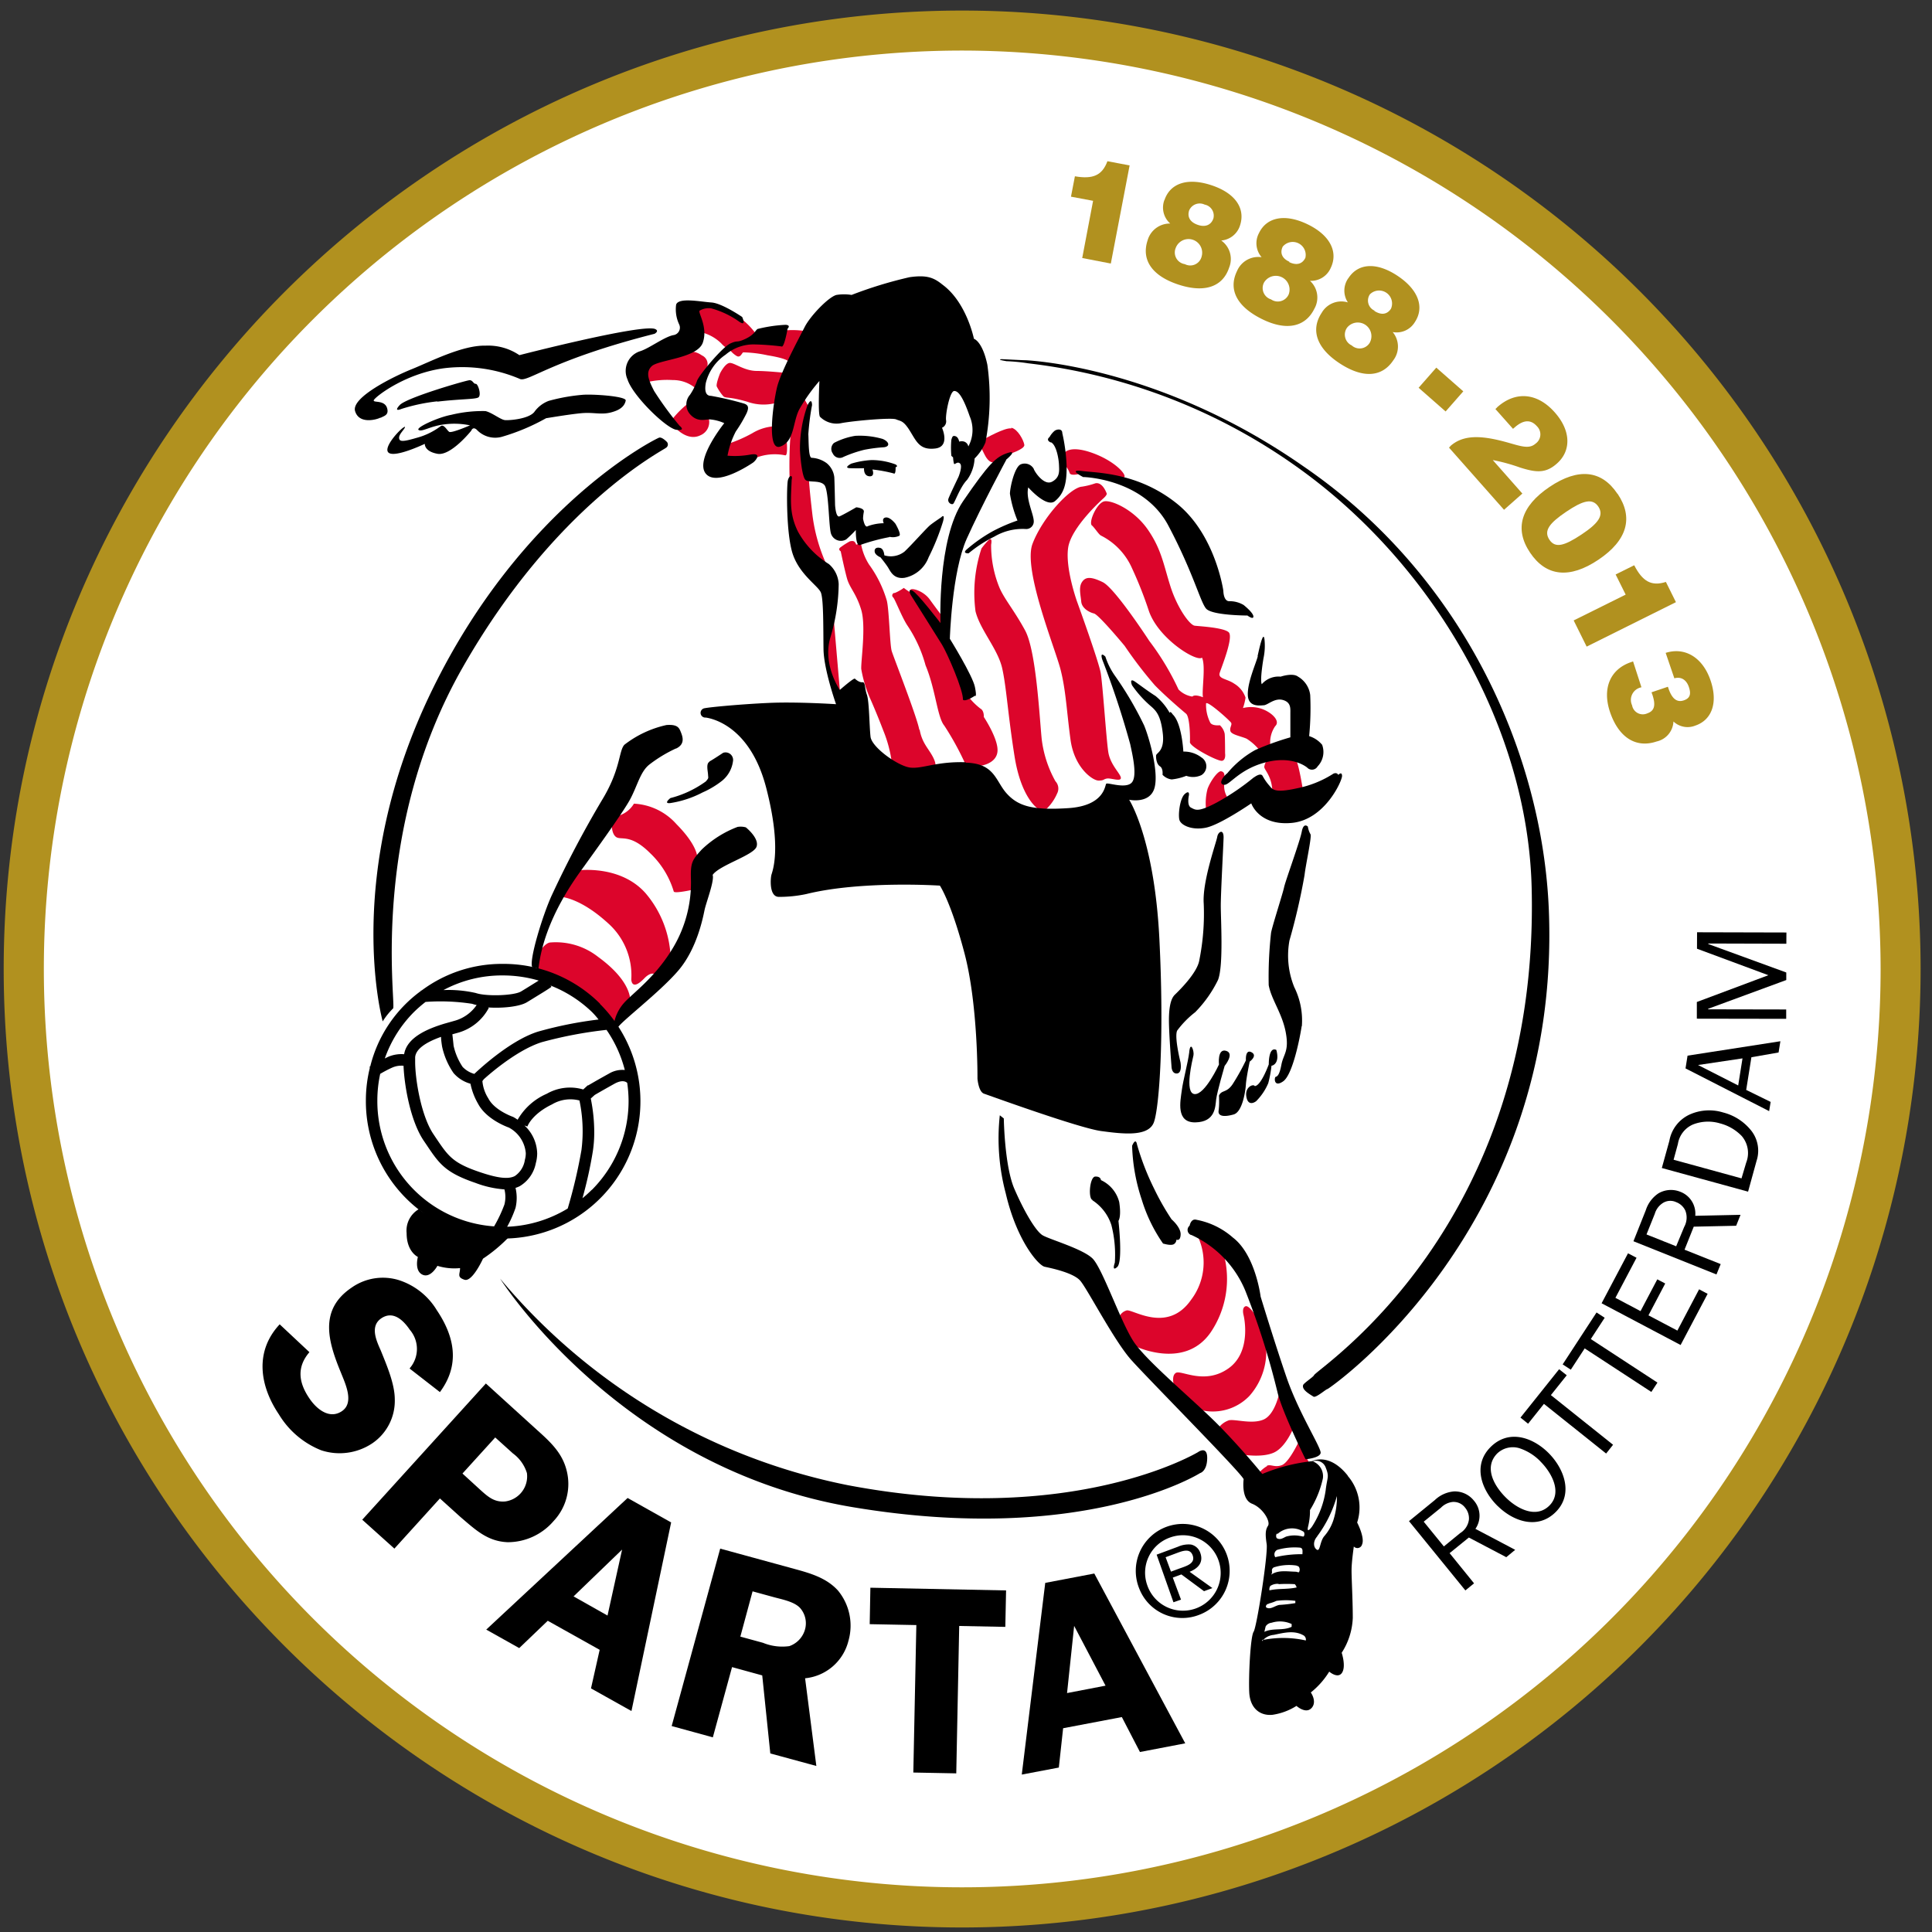 <svg id="Laag_1" data-name="Laag 1" xmlns="http://www.w3.org/2000/svg" viewBox="0 0 256 256"><rect x="0" y="0" width="256" height="256" fill="#333333" stroke="none"/><title>Voetbalpoules.nl | Sparta Rotterdam | Design4les.nl</title><path d="M127.49,255.4c-70,0-127-57-127-127s57-127,127-127a127,127,0,1,1,0,254" style="fill:#b1911f"/><path d="M127.5,6.7A121.69,121.69,0,1,0,249.19,128.39,121.83,121.83,0,0,0,127.5,6.7" style="fill:#fff"/><path d="M144.84,26.61l-2.93-.55.52-2.7c2.38.41,3.61-.11,4.31-2l2.94.56-2.49,13-3.79-.73Z" style="fill:#b1911f"/><path d="M154.29,26.54c.73-2.22,3-3.06,6.22-2s4.53,3.11,3.8,5.33a2.86,2.86,0,0,1-2.49,2,3,3,0,0,1,1.05,3.58c-.84,2.55-3.25,3.41-6.75,2.25s-4.9-3.29-4.06-5.84a3.06,3.06,0,0,1,3-2.24,2.82,2.82,0,0,1-.77-3.12M157,35a1.55,1.55,0,0,0,2.22-1,1.81,1.81,0,0,0-3.43-1.15A1.56,1.56,0,0,0,157,35m1.73-5.2c1,.34,1.76,0,2.05-.85a1.49,1.49,0,0,0-1.16-1.84,1.52,1.52,0,0,0-2.05.77c-.28.86.12,1.57,1.16,1.92" style="fill:#b1911f"/><path d="M166.82,30.89c1-2.1,3.42-2.63,6.44-1.17s4.08,3.7,3.06,5.8a2.84,2.84,0,0,1-2.74,1.69,3,3,0,0,1,.58,3.7c-1.18,2.41-3.69,3-7,1.34s-4.42-3.92-3.25-6.33a3.06,3.06,0,0,1,3.26-1.84,2.83,2.83,0,0,1-.35-3.19m1.6,8.78a1.57,1.57,0,0,0,2.34-.67,1.82,1.82,0,0,0-3.26-1.58,1.57,1.57,0,0,0,.92,2.25m2.4-4.94c1,.48,1.75.25,2.15-.57a1.72,1.72,0,0,0-3-1.48c-.4.82-.1,1.57.88,2" style="fill:#b1911f"/><path d="M178.67,36.86c1.29-2,3.74-2.16,6.53-.3s3.56,4.19,2.27,6.13A2.82,2.82,0,0,1,184.54,44a3,3,0,0,1,.08,3.74c-1.48,2.23-4,2.44-7.1.41s-3.87-4.46-2.39-6.7a3,3,0,0,1,3.47-1.38,2.84,2.84,0,0,1,.07-3.22m.43,8.91a1.56,1.56,0,0,0,2.4-.35,1.81,1.81,0,0,0-3-2,1.58,1.58,0,0,0,.61,2.36m3-4.57c.92.59,1.7.47,2.2-.29A1.72,1.72,0,0,0,181.52,39a1.46,1.46,0,0,0,.61,2.16" style="fill:#b1911f"/><rect x="189.17" y="49.25" width="3.55" height="4.76" transform="translate(26.16 161.05) rotate(-48.72)" style="fill:#b1911f"/><path d="M192.21,59.08c1.49-1.3,3.49-1.43,6.38-.75,2.48.58,3.85,1.36,4.87.46a1.5,1.5,0,0,0,.19-2.31c-.83-.94-1.82-.86-3,.2l-.17.14-2.33-2.62a3.44,3.44,0,0,0,.27-.27c2.45-2.16,5.32-1.87,7.61.73,2.15,2.43,2.17,5.09.27,6.76-1.51,1.35-2.79,1.18-4.86.54a24.38,24.38,0,0,0-3.64-1l3.92,4.44-2.43,2.15L192,59.31c.08-.07.14-.15.22-.23" style="fill:#b1911f"/><path d="M214.34,65.43c2.13,3.16,1.29,6.16-2.53,8.73s-6.93,2.24-9.06-.92-1.23-6.16,2.57-8.72,6.9-2.24,9,.91m-2.53,1.7c-.79-1.17-2.05-.81-4.27.69s-3,2.51-2.22,3.69,2,.81,4.25-.68,3-2.54,2.24-3.7" style="fill:#b1911f"/><path d="M215.41,78.79l-1.33-2.67,2.46-1.22c1.11,2.14,2.27,2.82,4.2,2.21l1.33,2.68-11.83,5.89-1.72-3.47Z" style="fill:#b1911f"/><path d="M217.5,91.07a1.7,1.7,0,0,0-1.24,2.39,1.44,1.44,0,0,0,2,1.07c1-.34,1.15-1.11.68-2.51a2.47,2.47,0,0,1-.1-.29L221,91a1.84,1.84,0,0,1,.09.25c.46,1.34,1.11,1.85,2,1.56s1-.88.69-1.79-1-1.4-1.92-1.14l-1.15-3.37c2.55-.81,4.9.6,5.94,3.63s.13,5.28-2,6a2.73,2.73,0,0,1-2.91-.54,2.84,2.84,0,0,1-2.23,2.65c-2.68.91-5-.46-6.17-3.89-1.06-3.12,0-5.69,2.8-6.63l.25-.09Z" style="fill:#b1911f"/><polyline points="162.7 192.02 171.37 187.02 175.54 193.55 166.88 196.61 162.7 192.02" style="fill:#fff"/><path d="M54.3,181.29a3.9,3.9,0,0,0,0-5.09c-.85-1.26-2.21-2.57-3.77-1.52s-.64,3-.07,4.28c.76,1.89,1.84,4.38,1.85,6.43a6.8,6.8,0,0,1-3,5.87,7.79,7.79,0,0,1-6.75.91,11.52,11.52,0,0,1-5.6-4.75c-2.57-3.81-3.24-8.37.1-11.94L41,179.17c-1.72,2-1.42,4.05,0,6.13.91,1.36,2.62,2.82,4.3,1.69s.45-3.65-.11-5.07c-1.69-4.09-3-8.34,1.41-11.31a7.2,7.2,0,0,1,6.21-1,9.14,9.14,0,0,1,5.07,4c2.38,3.53,3.09,7.25.41,10.85l-4-3.11"/><path d="M52.25,205.19,48,201.37l16.38-18.05,6.78,6.16c1.77,1.59,3.37,3.05,3.94,5.44a7.16,7.16,0,0,1-1.74,6.62,8,8,0,0,1-6.1,2.81C64.58,204.24,63,202.7,61,201l-2.71-2.45-6.06,6.68m11.41-7.82c1,.9,1.85,1.67,3.3,1.54a3.35,3.35,0,0,0,2.88-3.76,5.07,5.07,0,0,0-1.85-2.6l-2.35-2.12-4.34,4.78Z"/><path d="M83.67,226.72l-5.36-3,1.15-5.11-6.88-3.85-3.78,3.62-4.37-2.45,18.73-17.44,5.77,3.24-5.26,25M80.5,214.07l1.93-8.74L76,211.53Z"/><path d="M94.47,230.21,89,228.71l6.43-23.51,9.91,2.71c2.09.57,4.2,1.19,5.7,2.85a7.31,7.31,0,0,1,1.38,6.67,6.58,6.58,0,0,1-5.74,4.95L108.17,234l-6.1-1.66L101,222l-4-1.1-2.54,9.29m3.64-13.33,3,.82a6.78,6.78,0,0,0,3.49.44,3.27,3.27,0,0,0,2.1-2.29,3.06,3.06,0,0,0-.68-2.77c-.77-.83-2.38-1.13-3.41-1.41l-2.88-.79Z"/><polyline points="133.21 215.57 127.1 215.45 126.71 234.98 121.02 234.87 121.42 215.33 115.24 215.21 115.33 210.38 133.31 210.74 133.21 215.57"/><path d="M157.05,231l-6,1.15-2.4-4.63L140.87,229l-.57,5.21-4.91.93,3.11-25.4L145,208.5,157.05,231m-10.56-7.64-4.16-7.92-.94,8.9Z"/><path d="M199.56,206.32l-4.93-2.59-2.55,2.07,3.24,4-1.15.94-7.47-9.18,3.43-2.8a4.18,4.18,0,0,1,2.55-1.14,3.24,3.24,0,0,1,2.61,1.21,3.05,3.05,0,0,1,.21,3.75l5.27,2.78-1.21,1m-6.09-3.21a2.48,2.48,0,0,0,1.17-1.79,2.2,2.2,0,0,0-.51-1.59,1.89,1.89,0,0,0-1.68-.75,2.56,2.56,0,0,0-1.51.75l-2.29,1.86,2.67,3.28Z"/><path d="M198.47,199.58c-2.11-2.06-3.4-5.36-1-7.8s5.58-1.35,7.66.69,3.41,5.42,1.06,7.83-5.59,1.36-7.71-.72m5.63-5.94a6.89,6.89,0,0,0-2.8-1.75,3,3,0,0,0-2.93.71c-1.84,1.89-.32,4.4,1.2,5.88s4,2.76,5.74,1S205.55,195.07,204.1,193.64Z"/><polyline points="212.82 192.6 204.58 186.02 202.48 188.65 201.47 187.84 206.59 181.43 207.6 182.23 205.5 184.86 213.74 191.44 212.82 192.6"/><polyline points="218.81 184.44 209.98 178.67 208.14 181.49 207.06 180.79 211.55 173.91 212.63 174.61 210.79 177.43 219.62 183.2 218.81 184.44"/><polyline points="226.27 171.44 222.69 178.22 212.22 172.69 215.72 166.07 216.85 166.66 214.05 171.97 217.38 173.73 219.6 169.52 220.65 170.07 218.43 174.29 222.26 176.31 225.14 170.84 226.27 171.44"/><path d="M230,162.42l-5.57.12-1.22,3.05L228,167.5l-.56,1.37-11-4.4,1.64-4.12a4.22,4.22,0,0,1,1.68-2.23,3.29,3.29,0,0,1,2.87-.21,3.09,3.09,0,0,1,2,3.19l6-.13-.58,1.45m-6.88.14a2.55,2.55,0,0,0,.15-2.14,2.18,2.18,0,0,0-1.22-1.13,1.84,1.84,0,0,0-1.83.16,2.53,2.53,0,0,0-1,1.38l-1.1,2.74,3.93,1.57Z"/><path d="M220.2,154.77l1-3.61a4.74,4.74,0,0,1,2.69-3.48,6.3,6.3,0,0,1,4.44-.27,6.93,6.93,0,0,1,3.6,2.26,4.3,4.3,0,0,1,.82,4.16l-1.12,4.07-11.42-3.13m11.17-.72a3.46,3.46,0,0,0-.59-3.52,6.1,6.1,0,0,0-2.86-1.67,5.49,5.49,0,0,0-3.6.14,3.38,3.38,0,0,0-2,2.58l-.57,2.09,9,2.47Z"/><path d="M235.67,139.46l-3.6.63-.69,4.33,3.24,1.59-.2,1.22-11.08-5.66.27-1.69,12.3-1.91-.24,1.49M225,141.12l5.32,2.71.57-3.59Z"/><polyline points="236.68 133.76 236.68 135 224.84 134.98 224.84 132.77 234.32 129.22 224.86 125.71 224.87 123.53 236.71 123.56 236.7 125.05 226.36 125.02 226.36 125.09 236.69 128.86 236.69 129.86 226.34 133.67 226.34 133.74 236.68 133.76"/><path d="M144.71,69.64c.46.46.9,1.21,1.2,1.34A8.81,8.81,0,0,1,150,75.3a52.1,52.1,0,0,1,2.21,5.59c1.24,3.73,6.35,6.87,7.06,6.25.52,1.08-.05,4.37.13,5.25-1.19-.46-1.4-.09-1.4-.09a3.25,3.25,0,0,1-1.84-.94,34.81,34.81,0,0,0-3.87-6.43s-4.55-7-6.17-7.79-2.31-.7-2.76,0-.17,1.7-.09,2.58,1.06,1.42,1.69,1.57,4.06,4.29,4.06,4.29a55,55,0,0,0,4,5.22c1.5,1.54,3.64,3.35,4.14,3.77s.55,3.13.51,3.76,3.72,2.58,4.26,2.48.4-1,.4-1,0-2-.05-2.57a2.07,2.07,0,0,0-.64-1.14s-1,.12-1.27-.34a5.17,5.17,0,0,1-.56-2.55c.17-.41,3.16,2.28,3.32,2.56s-.23.64-.09,1.11,1.39.67,2.14,1a6.85,6.85,0,0,1,1.65,1.46l1.16,1.27a1.93,1.93,0,0,0-.47,1c0,.4,1,1.23,1.07,3.18s4.08.06,4.08.06-.59-3.86-1-4.21-3.36-2-3.36-2a3.8,3.8,0,0,1,.66-2.42c.74-.69-.49-1.85-1.8-2.3a4.41,4.41,0,0,0-2.47-.1,7.44,7.44,0,0,0,.34-1.38,3.42,3.42,0,0,0-1.48-1.84c-1-.69-2.2-.63-1.94-1.45s1.87-4.76,1.18-5.38-3.82-.78-4.49-.86-2.31-2.35-3.22-5.21-1.18-4.9-3-7.53-4.78-3.93-5.76-3.74-2.12,2.75-1.65,3.2" style="fill:#dc052b"/><path d="M159.81,107.21l2.91-1.42a2.94,2.94,0,0,1-.5-2c.12-1.26,0-1.5-.41-1.59s-1.41,1.27-1.8,2.32a7.37,7.37,0,0,0-.2,2.73" style="fill:#dc052b"/><path d="M143.06,62.78s-1.2.35-1.33-.12a2.69,2.69,0,0,0-.56-.94L141.06,60s.65-1.06,3.64,0,4.65,2.91,4.26,3.25-5.9-.49-5.9-.49" style="fill:#dc052b"/><path d="M134,56.68c.85.15,1.65,1.68,1.73,2.27s-2.19,1.28-2.19,1.28l-1.77,1s-.62.32-1.27-.92-.49-1.15-.49-1.15l.44-1s2.72-1.55,3.55-1.39" style="fill:#dc052b"/><path d="M137.59,107.2s-2.26-1.31-3.16-7-1.06-9.06-1.63-11.63-2.93-5.1-3.54-7.57a18.78,18.78,0,0,1,.79-8.32,9.57,9.57,0,0,1,1-1.17s.47-.41.28.67a14.76,14.76,0,0,0,1.1,5.68c.66,1.54,1.95,3,3.4,5.67s1.89,11.18,2.19,14.3a15.12,15.12,0,0,0,1.83,5.69,1.41,1.41,0,0,1,.23,1.61,6.35,6.35,0,0,1-1.43,2.07h-1" style="fill:#dc052b"/><path d="M118.52,78.56a.34.34,0,0,0-.17.6c.2.14,1.16,2.64,1.89,3.73a17.75,17.75,0,0,1,2.4,5.27c1.33,3.17,1.55,6.89,2.49,8a38.23,38.23,0,0,1,2.78,5.06l2,.25s2.09-.24,2.26-1.87S130.36,95,130.36,95s.06-.83-.44-1.1a9,9,0,0,1-1.49-1.45L124.75,83l.19-1.23s-.78-1-1.73-2.32-2.82-1.68-2.55-1.15-.9-.4-.9-.4a5.79,5.79,0,0,1-1.24.69" style="fill:#dc052b"/><path d="M107.21,63.58l-1-5.46.9-4.31-.64-1.14a12.4,12.4,0,0,0-1.4,3.08c-.6,1.93-.45,7.44-.45,7.44l.17,5.24s.77,3.16,1.73,4.07a36.25,36.25,0,0,0,3,2.32,22.71,22.71,0,0,1-1.85-6.45c-.42-3.51-.48-4.79-.48-4.79" style="fill:#dc052b"/><polyline points="111.35 92.22 110.46 81.87 109.36 85.78 110.01 89.57 111.35 92.22" style="fill:#dc052b"/><path d="M121.81,96.69c-.3-1.68-3.39-9.57-3.65-10.41s-.33-5.35-.65-6.69a15.57,15.57,0,0,0-2.35-4.78,7.48,7.48,0,0,1-1.09-2.88l-.62.25s0-.12-.19-.36-.67-.08-.67-.08a10.1,10.1,0,0,0-1.28.83c-.29.27.09.48.09.48s.48,2.32.83,3.59,1.24,2,1.89,4.18-.05,6.72,0,7.82a16.73,16.73,0,0,0,1.1,3.74s.86,1.9,1.82,4.42a17,17,0,0,1,1.11,4.1l2.78,1.16,3-.47s.2-.38-.4-1.45-1.37-1.77-1.67-3.45" style="fill:#dc052b"/><path d="M89.57,56.76s1.55,1.74,3.23.92a1.89,1.89,0,0,0,1.06-2.4l-1.14-3.47,1-3.23A1.27,1.27,0,0,0,93,47.09a2.82,2.82,0,0,0-1.4-.52A13.16,13.16,0,0,1,93,44.05a5.69,5.69,0,0,1,2.57,1.45,3.2,3.2,0,0,0,1.11.83,3.3,3.3,0,0,0,.93.84c.54.31.72-.51.9-.48a16.65,16.65,0,0,1,3.2.39c2.83.46,2.84.89,2.84.89l-.47,1.44s-2.29-.25-3.84-.26-2.82-1-3.47-1.06-1.36,1.38-1.36,1.38S94.79,51,95,51.26a6.32,6.32,0,0,0,.84,1.24c.34.32.66,0,3.17.73a6.44,6.44,0,0,0,4,.11l-.44,3.15a6.34,6.34,0,0,0-2.9.92,18.68,18.68,0,0,1-3.26,1.42l-.3,1.88a6.26,6.26,0,0,0,3.92,0,6.91,6.91,0,0,1,4-.38c.45.14.18-2.26.18-2.26l2.37-14.22a11.08,11.08,0,0,0-2.55-.07c-.87.14-3.77.81-4,.28a9.79,9.79,0,0,0-1.75-1.78L94.74,40.5l-2.64.12-1,4.07L85.29,48l.52,2.62a11.82,11.82,0,0,1,3.32-.26,4.63,4.63,0,0,1,3.09,1.13,3,3,0,0,1-1.08,2A12.06,12.06,0,0,0,89,55.66l.59,1.1" style="fill:#dc052b"/><path d="M71.16,128.59l4.75,2.23,5.43,4.94,2.16-3.09s.37-2.52-4.25-5.88a9.06,9.06,0,0,0-6.41-1.9c-.71.16-1.36,1.24-1.36,1.24l-.32,2.46" style="fill:#dc052b"/><path d="M74.32,118.84s2.5.08,6.19,3.44a9.21,9.21,0,0,1,3.14,7.49s0,1.62,1.67-.08c1-1.07,1.54-.56,1.54-.56l2-2.3a13.9,13.9,0,0,0-3.34-8.5c-3.36-3.77-8.91-3-8.91-3l-2.24,3.48" style="fill:#dc052b"/><path d="M81.07,109.12s-.09,1.33.57,1.79,1.89-.48,4.51,2.14a11.59,11.59,0,0,1,3.13,5.09c.16.29,2.58-.26,2.58-.26l.53-4.29s.08-1.52-2.75-4.38A8.08,8.08,0,0,0,84,106.49a3.58,3.58,0,0,1-2.37,1.68c-1.51.16-.59,1-.59,1" style="fill:#dc052b"/><path d="M159,186.81a6.72,6.72,0,0,0,6.56-1.85,8.9,8.9,0,0,0,2.13-7.23l-1-2.92s-1.12-1.93-1.66-1.72-.24,1.22-.24,1.22,1.15,4.76-2,7-6.23.22-6.95.59-.24,1.88-.24,1.88l3.37,3.07" style="fill:#dc052b"/><path d="M148.28,174.54a1.53,1.53,0,0,1,1-.9c.79-.22,5.4,3.13,8.56-1.43a8.17,8.17,0,0,0,.77-8.6L162.1,166a12.62,12.62,0,0,1-1.71,10.59c-3.58,5.09-10.28,1.65-10.28,1.65l-1.83-3.65" style="fill:#dc052b"/><path d="M162.74,188.22c.79-.26,3.07.55,4.66-.11s2.14-3.66,2.14-3.66l1.91,4.61s-1,2.62-2.6,3.39-4.35.27-4.35.27l-3-3.56a2.72,2.72,0,0,1,1.28-.94" style="fill:#dc052b"/><path d="M167.87,194.22c.5-.24,1.08.28,2-.09s2.17-3,2.17-3l1.41,2.65-6.16,1.72-.39-.42a4,4,0,0,1,1-.82" style="fill:#dc052b"/><path d="M50.4,55.34c-.43.24-2.82.94-3.35-.87s5.07-4.57,7.53-5.56,6.68-3.19,9.77-3.11a7.38,7.38,0,0,1,4.47,1.26S84.57,43,86.73,43.57c.74.26,0,.66,0,.66-13.51,3.43-16.68,6.37-17.8,6a19.51,19.51,0,0,0-10.06-1.44c-5.26.69-9.29,3.89-9.35,4.26s1.61-.14,1.82,1.24c.11.73-.47.83-.9,1.07"/><path d="M57.94,53.22c3.07-.36,4.91-.3,5.41-.54s0-1.84-.31-1.82-.39-.5-.83-.48-8.34,2.3-9.25,3.3.25.5.25.5a24.2,24.2,0,0,1,4.73-1"/><path d="M53.62,56.59c-.23-.14-3,2.71-2.12,3.4s4.79-1.18,4.79-1.18-.1,1,1.68,1.32,4.48-3.07,4.48-3.07.2-.6.73-.11a3.35,3.35,0,0,0,3.28.94,27.71,27.71,0,0,0,5.91-2.48c-.51.1,2.91-.5,4.67-.66s2.73.31,4.25-.2c1.09-.34,1.5-.88,1.62-1.47s-4.52-.89-5.77-.76a24.47,24.47,0,0,0-4.44.8,4.13,4.13,0,0,0-1.91,1.48c-.77.92-3.25,1.11-3.85,1.07s-1.73-1-2.62-1.2a17.54,17.54,0,0,0-4.54.5c-1.67.3-4.76,1.7-4.31,2s1.52-.51,3.42-.74a10.21,10.21,0,0,1,3.39.13s-2.45,1.07-2.76.86-.7-1.06-1.13-.75a9.2,9.2,0,0,1-3.16,1.54c-1.81.53-2.33.56-2.35,0s1-1.36.74-1.5"/><path d="M98.34,42s.64,1.36-.42.6a11.64,11.64,0,0,0-3.68-1.74,2.34,2.34,0,0,0-1.53.3c-.28.23,1.13,2.15.42,4.23s-5.84,2.27-6.76,3.12-.35,2,.3,3.29a44.51,44.51,0,0,0,3.38,4.62s.91.69-.42.53-5.79-4.5-6.48-6.67a2.74,2.74,0,0,1,1.73-3.76c1.23-.42,3.07-1.83,4.31-2.11A1,1,0,0,0,90,43a4.68,4.68,0,0,1-.41-2.63c.31-1,3.28-.38,4.68-.29S98.34,42,98.34,42"/><path d="M103.59,45.93c.36,0,.77-2.38.77-2.38s.49-.46-.25-.51a18.61,18.61,0,0,0-3.72.55c-.29.15-.4.75-1.63,1.32s-.94.12-2,.61-4.06,4.09-4.39,4.91a8.15,8.15,0,0,1-.94,1.88,1.94,1.94,0,0,0,0,2.57c.94,1.06,1.88.72,2.61.69a5.86,5.86,0,0,1,1.93.5s-3.88,4.8-2.48,6.65,5.9-1.16,6.26-1.4,1.33-1.38-.35-1.08a11.3,11.3,0,0,1-3,.14,11.37,11.37,0,0,1,1.1-3.21,18.85,18.85,0,0,0,1.43-2.42c.33-.75.25-1.11-.43-1.3a40.66,40.66,0,0,0-4.3-1c-.74,0-.85-.76-.67-1.73A6.37,6.37,0,0,1,96.14,47a5.72,5.72,0,0,1,3.91-1.36,34.15,34.15,0,0,1,3.54.27"/><path d="M108.58,50.48a22.65,22.65,0,0,0-2.69,3.8c-.87,1.73-.61,4.21-2.49,4.89s-.93-5.83-.44-7.85,2.92-6.52,3.67-8,3.19-4,4.21-4.24a6.25,6.25,0,0,1,2,0,55.56,55.56,0,0,1,7.68-2.35c2.33-.33,3.23.07,4.38,1,3.19,2.35,4.15,7.16,4.15,7.16s1.12.31,1.78,3.44a31.69,31.69,0,0,1-.25,10.29,6.51,6.51,0,0,1-1.44,2.13,5.3,5.3,0,0,1-1,2.84c-.92.93-1.62,3-1.84,3.17s-.81-.18-.62-.7S127,63.2,127,63.2s.59-1.42.21-1.78-.72.26-.81,0a4.3,4.3,0,0,1-.11-.81l-.23-.21a11.7,11.7,0,0,1,0-2.13c.13-.44.2-.59.57-.46s.47.71.47.71a1.11,1.11,0,0,1,.67,0,.84.84,0,0,1,.54.64,4.59,4.59,0,0,0,.18-4c-.85-2.46-1.48-3.38-2.06-3.35s-1.18,3.13-1.07,3.87a.92.92,0,0,1-.54,1s1.14,2.51-.9,2.75-2.47-.91-3.35-2.33-1.23-1.27-1.83-1.53-5.43.17-7.18.48a3.1,3.1,0,0,1-2.9-.82c-.31-.28-.08-4.84-.08-4.84"/><path d="M117.16,73.58a2.94,2.94,0,0,0,2.69-.49c1.06-1,2.94-3.15,3.44-3.54s1.42-1,1.42-1,.56-.62.24.57a30.4,30.4,0,0,1-1.9,4.72,4.31,4.31,0,0,1-3.18,2.72c-1.46.21-1.88-.86-2.2-1.37s-1-1.34-1-1.34-.67-.27-.76-.7.19-.67.71-.55.56,1,.56,1"/><path d="M117.85,71.13a2,2,0,0,0,1.32-.14c.28-.23-.52-1.59-.52-1.59s-.7-.92-1.29-.83-.26.76-.26.76a6.35,6.35,0,0,0-2.11.39c-.42.31-.63-1-.63-1s0-.37.1-.89-1-.61-1-.61-1.72,1-2.22,1.2-.59-1.51-.59-1.51-.06-2.87-.1-3.67a2.82,2.82,0,0,0-1-1.86,3.71,3.71,0,0,0-2-.72c-.44,0-.39-2.26-.44-3.14a32.16,32.16,0,0,1,.49-3.84s0-1.17-.59,0A17,17,0,0,0,106,59.63c.08,1.47.32,3.52.71,3.94s1.9,0,2.52.69.56,5.63.9,6.5a1.38,1.38,0,0,0,2,.71,15.33,15.33,0,0,0,1.27-1.24s-.05,2.14.53,2a26.66,26.66,0,0,1,3.92-1.06"/><path d="M110.35,60.09a1,1,0,0,0,1.42.45,16.66,16.66,0,0,1,2.75-.94,20.35,20.35,0,0,1,2.63-.34c.87-.12.62-.77-.2-1.1a10.9,10.9,0,0,0-3.62-.41,9.17,9.17,0,0,0-2.82.94,1.05,1.05,0,0,0-.16,1.4"/><path d="M112.77,61.45s-1.08.56-.12.59,1.84,0,1.84,0-.1,1,.7,1.07.41-.9.41-.9a19,19,0,0,1,2.81.52c.31.21.26-.82.26-.82s.43-.09,0-.37a9.14,9.14,0,0,0-3.18-.58,11.2,11.2,0,0,0-2.77.5"/><path d="M139.23,58.59c.75.33,1.06,2.22,1.09,3s.16,1.67-.92,2.24-2.34-1.36-2.43-1.72a1.38,1.38,0,0,0-1.72-.58c-.79.33-1.4,2.93-1.43,3.89a15.66,15.66,0,0,0,1,3.55,22.87,22.87,0,0,0-3.24,1.4,20.09,20.09,0,0,0-3.49,2.44c-.63.55.25.51.25.51a17.22,17.22,0,0,1,3.42-2.22,7.39,7.39,0,0,1,4.22-1,1,1,0,0,0,1-1c0-1-1.1-3-.73-4.52,0,0,2.41,2.76,3.54,1.82s1.59-2.2,1.54-4.7a23.45,23.45,0,0,0-.57-4.31c0-.58-.61-.56-1-.32a2.9,2.9,0,0,0-.69.84s-.57.39.18.73"/><path d="M133.31,60.92s1.7-1.4.18-.89-2.43,1.36-5.87,6.37-3,16.16-3,16.16-3.06-4-3.74-4.31-.19.6-.19.6,3.42,5.42,4.13,6.57,2.86,6.11,2.77,7.29c.31.35,1.59-.52,1.59-.52s.31.35,0-1.17-3.32-6.38-3.32-6.38.25-8.83,2.24-13.26,5.24-10.46,5.24-10.46"/><path d="M143.56,63.23s-2.16-1.08-.18-.82,7.4.19,12.54,4.3,6.18,11.57,6.18,11.57,0,1.46.85,1.38a3.66,3.66,0,0,1,1.83.5s1.27,1,1.3,1.51-.79-.11-.79-.11-4.7,0-5.48-.92-1.7-4.77-5-11-11.22-6.43-11.22-6.43"/><path d="M166.67,86.93c-.21.89-1.36,3.39-1.33,5.1s1.59,1.45,2.12,1.42,1.43-1,2.52-.7,1,1.12,1,1.72,0,3.23,0,3.23a36.59,36.59,0,0,0-4.67,1.69,12.94,12.94,0,0,0-3.68,3.06c-.76.62-1.16,1.48-.42,1.54s2-2.1,5.59-3,5.42.73,5.42.73a.86.86,0,0,0,1.37-.17,2.75,2.75,0,0,0,.6-2.86,3.64,3.64,0,0,0-1.72-1.15,38.33,38.33,0,0,0,.14-5.44A3.27,3.27,0,0,0,172,89.66c-.71-.55-2.31,0-2.31,0a2.94,2.94,0,0,0-2.5,1c-.27-.57.23-3.44.23-3.44a8,8,0,0,0,.13-2.5c-.16-1.27-.72,1.35-.92,2.25"/><path d="M150,90.8c-.17-.44-.24-.92.42-.46s1.68,1.24,2.69,1.88A7.81,7.81,0,0,1,155,94.48s0-.39.39.18c1.23,1.17,1.41,4.93,1.41,4.93a3.79,3.79,0,0,1,2.39.77,1.38,1.38,0,0,1,0,2.35,2.62,2.62,0,0,1-2,.09,7.31,7.31,0,0,1-1.94.48,2,2,0,0,1-1.21-.62s.11-.84-.34-1.12-.54-1.09-.51-1.44,1.15-.54.89-2.88-.83-3-1.59-3.65A14.52,14.52,0,0,1,150,90.8"/><path d="M166.15,103a31.88,31.88,0,0,1-4.89,3.32c-2.53,1.35-2.84,1-3.44.7s-.28-1.65-.28-1.65.12-.74-.54-.17-.9,2.69-.73,3.41,1.64,1.45,3.53,1.06,6-3.22,6-3.22,1,3,5.37,2.59,6.69-5.6,6.66-6.24-.5-.12-.5-.12-.16-.38-.64-.17a13.94,13.94,0,0,1-4.81,1.94c-3.1.69-3.28.11-3.69-.36a6.59,6.59,0,0,1-.89-1.28c-.27-.48-1.12.19-1.12.19"/><path d="M158.4,134.09a16.17,16.17,0,0,0,3-4.26c.74-1.94.35-8.09.36-9.9s.33-7.61.37-8.89-.73-.85-.84-.15-2,5.92-1.79,8.85a31.33,31.33,0,0,1-.58,7.47c-.26,1.72-2.79,4.15-3.26,4.61s-.76,1.46-.77,3.27.34,6.21.34,6.21,0,1,.73.94.46-1.49.46-1.49-.84-3.34-.44-4.19a12.46,12.46,0,0,1,2.43-2.47"/><path d="M172.5,136a9.91,9.91,0,0,0-1-5.19,11.11,11.11,0,0,1-.64-6.19,83.41,83.41,0,0,0,2-8.67c.14-1.32,1-5.19.78-5.42a2.82,2.82,0,0,1-.34-1s-.57-.62-.81.67-2.18,6.57-2.34,7.36-1.61,5.27-1.73,6.06a52.71,52.71,0,0,0-.31,6.92c.34,1.89,1.79,3.73,2.26,6.26s-.31,2.85-.58,4.29-.57,1.54-.76,1.6-.27,1.48,1,.59,2.23-5.84,2.45-7.32"/><path d="M157.58,139.37c.17-1.53.68-.08.56.47s-1.24,5,.14,5.13,3.24-3.92,3.24-3.92-.24-2.15.94-1.81-.19,2-.19,2-1,3.43-1.12,4.42-.1,3-2.74,3.06-2-2.83-1.82-4.22.81-3.61,1-5.14"/><path d="M161.53,145.26c0,.34.05,1.12-.06,1.91s.82.84,2,.5,1.57-3.17,1.62-4,.5-3,.5-3,1.09-.79.24-1.24-.74,1.07-.74,1.07a29.08,29.08,0,0,1-1.76,3.16c-.82,1.22-1.48.71-1.83,1.56"/><path d="M166.26,143.91c-.16-.33-1.37.11-1.1,1.47s1.29.53,1.29.53a7.57,7.57,0,0,0,1.6-2.38,15.56,15.56,0,0,0,.43-2.32c.2,0,1.12-.35.64-2.09-1.05-.49-1,1.91-1,1.91s-1,2.79-1.83,2.88"/><path d="M127.92,101c-3.84-.12-5.71.9-7.31.71s-5.1-2.68-5.26-4.09-.17-4.69-.48-5.56-.2-1.71-.59-1.66-.85-.33-1-.47-2,1.49-2,1.49S109,88.12,110,84.57a25.38,25.38,0,0,0,1.13-7.18,3.73,3.73,0,0,0-1.3-2.65,11.6,11.6,0,0,1-4.09-4.29c-1.19-2.39-.94-4.22-.84-6.87.18-.74-.35-.62-.51.1s-.25,7.14.68,9.81,3.31,4.13,3.69,5,.32,4.86.36,7.55,1.66,7.27,1.66,7.27-5.16-.34-8.9-.17-7.83.56-8.49.7a.62.62,0,0,0,.13,1.24c.89.13,5.89,1.17,8,9.29s.81,11.08.69,11.58-.3,2.9,1,2.89a17.14,17.14,0,0,0,3.61-.37c7.31-1.81,17.72-1.12,17.72-1.12s1.48,2.18,3.27,9,1.71,16.57,1.71,16.57.13,1.75.87,2,12.56,4.55,15.52,4.95,6.31.78,7-1.2,1.38-11.09.71-24.33-4-18.37-4-18.37,2.72.6,3.35-1.54-.76-6.87-1.37-8.31a45.34,45.34,0,0,0-3.83-6.53,9.43,9.43,0,0,1-1.3-2.58s-.77-.8-.42.37a115.48,115.48,0,0,1,3.71,11.23c.31,1.45,1,4.36.15,5.14s-3.15-.1-3.33.1-.21,2.91-5,3.23-6.67-.28-8.17-1.92-1.56-4-5.41-4.1"/><path d="M94,100.9c.46-.24,1.82-1.15,1.82-1.15a1,1,0,0,1,1.3,1.15,4,4,0,0,1-1.46,2.57A11.85,11.85,0,0,1,93.1,105a13.65,13.65,0,0,1-4.27,1.41c-1,.12,0-.66,0-.66a13.8,13.8,0,0,0,4.7-2.21c.42-.49.31-.42.29-.89s-.29-1.46.18-1.7"/><path d="M89.56,99.2c1.22-.57.92-1.52.68-2.13s-.42-1.11-1.93-1a14,14,0,0,0-5.57,2.61c-.77.81-.47,3.26-3,7.38a140.35,140.35,0,0,0-6.58,12.47c-1.23,2.63-3.11,8.78-2.63,9.64.48.09.82.18.82.18.75-6.65,5.19-12.36,6.12-13.66s5-6.89,6-8.73,1.37-3.74,2.61-4.68a18.19,18.19,0,0,1,3.5-2.11"/><path d="M81.36,135.59a5.62,5.62,0,0,1,1.31-2.68c1.11-1.26,4-3.27,6.31-7a16.79,16.79,0,0,0,2.57-9.46c-.07-2.2.21-2.54,1.43-3.88a14.05,14.05,0,0,1,4.75-3,2.53,2.53,0,0,1,1.1.06s1.83,1.45,1.41,2.58-4.92,2.43-5.81,3.72c.26.76-.86,3.64-1.07,4.64s-1,5.16-3.51,8.07-7.58,6.74-8,7.54l-.5-.6"/><path d="M55.37,166.56s-.5,1.79.59,2.33,2-1.16,2-1.16a7.63,7.63,0,0,0,3,.3c0,.8-.46,1.19.58,1.54S64,166.78,64,166.78a20.47,20.47,0,0,0,3.29-2.72c-11.06-2.43-11.76-3.86-11.76-3.86a3.29,3.29,0,0,0-1.65,3.2c0,2.5,1.51,3.16,1.51,3.16"/><path d="M144.76,159c-.6-.19-.37-3.07.37-3.1s.75.47.75.47a4.4,4.4,0,0,1,2.42,2.9c.31,2-.1,2.5-.1,2.5s.62,5.41-.16,6.11-.32-.57-.32-.57a15.74,15.74,0,0,0-.46-5,6.18,6.18,0,0,0-2.5-3.26"/><path d="M154.14,164.78s1,.32,1.4.08a.71.71,0,0,0,.34-.6s.53.27.56-.69-1.2-2-1.2-2a33.58,33.58,0,0,1-2.32-4.08,34,34,0,0,1-2.26-5.84c-.19-1-.65.18-.65.18A24.84,24.84,0,0,0,151.3,159a20.69,20.69,0,0,0,2.84,5.82"/><path d="M157.84,163.65a.72.72,0,0,1-.21-1.24s.17-1,.92-.78a10.12,10.12,0,0,1,4.81,2.35c3,2.28,3.68,7.83,3.68,7.83s1.82,6,3.44,10.72,4.62,9.33,4.51,10-2,.83-2,.83-3.16-6.39-3.73-8.94A101.61,101.61,0,0,0,165,171a14,14,0,0,0-7.18-7.38"/><path d="M178.58,195.52c-2.49-3.12-4.71-1.91-4.71-1.91a23.84,23.84,0,0,0-6.61,1.7s-2.57-3.18-5.74-6.41-9.59-8.51-11.32-11.15-4.13-9.72-5.44-11-5.71-2.53-6.61-3.07-2.43-3.12-3.74-6.15-1.4-9.33-1.4-9.33l-.53-.42a28.3,28.3,0,0,0,.78,10.32c1.47,6.33,4.34,9.57,5.16,9.75s3.78.78,4.71,1.84,4.49,7.95,6.74,10.48,14.51,14.89,14.92,15.83c0,0-.38,2.66,1.11,3.25s2.47,2.38,2.12,2.92-.38,1.12-.18,2.43-1.31,11-1.73,11.62-.68,5.83-.58,8,1.47,3.16,3.08,3a8.15,8.15,0,0,0,3.18-1.18s1.23,1.12,2,.28-.1-2.06-.1-2.06a10.67,10.67,0,0,0,2.44-2.76s1.15,1,1.7.14-.05-2.64-.05-2.64a9.12,9.12,0,0,0,1.47-4.62c0-2.57-.18-5.36-.16-6.46s.3-3,.3-3a.64.64,0,0,0,1.09-.27c.4-.9-.65-2.91-.65-2.91a6.42,6.42,0,0,0-1.25-6.18"/><path d="M173.87,193.61a2.1,2.1,0,0,1,1.42,2.28,13.31,13.31,0,0,1-1.71,4.2,8.57,8.57,0,0,1-.26,2.22s-.25,1,.51,0a11.9,11.9,0,0,0,1.83-4.86c.21-1.78.51-1.72,0-3a1.35,1.35,0,0,0-1.79-.79" style="fill:#fff"/><path d="M174.55,203.57c-.62.69-.51,1.49-.06,1.77s.39-1.12,1-1.81a6.07,6.07,0,0,0,1.22-2.2,10.16,10.16,0,0,0,.44-3.1,16.3,16.3,0,0,1-2.62,5.34" style="fill:#fff"/><path d="M167.27,217.43a2.16,2.16,0,0,1,1.51-.8c1.38-.29,2.76-.65,4,.1a.67.67,0,0,1,.25.64,13.81,13.81,0,0,0-5.51-.1s-.3-.06-.29.16" style="fill:#fff"/><path d="M167.51,216.24c1.15-.57,2.49-.12,3.64-.68,0-.08,0-.3,0-.37a3.68,3.68,0,0,0-2.65-.17,1.06,1.06,0,0,0-.79.48c-.06.22-.12.52-.18.74" style="fill:#fff"/><path d="M168.14,212.47a5.5,5.5,0,0,0,1-.35,9.5,9.5,0,0,1,2.5,0v.3a19.32,19.32,0,0,1-2.12.24c-.58.1-1.15.64-1.67.37-.22-.06-.1-.5.27-.52" style="fill:#fff"/><path d="M169.42,209.91a16.86,16.86,0,0,1,2.13,0c.07,0,.31.43.24.44-1.24.27-2.42.11-3.58.38a.78.78,0,0,1,.12-.59,1.76,1.76,0,0,1,1.09-.27" style="fill:#fff"/><path d="M168.47,208.63c.93-.63,2.12-.39,3.22-.37.15,0,.37.13.44.05a.67.67,0,0,0,0-.66c-.08-.14-.22-.14-.37-.21a6.6,6.6,0,0,0-2.86.21.47.47,0,0,0-.35.31c-.06.23.09.44-.12.67" style="fill:#fff"/><path d="M169,206.33a15,15,0,0,1,3.58-.39c0-.37.11-.81-.33-.87a8.32,8.32,0,0,0-3,.29.66.66,0,0,0-.25,1" style="fill:#fff"/><path d="M169.32,203.23s-.15,0-.15,0a.58.58,0,0,0,0,.58c.45.28.81,0,1.24-.2a3.91,3.91,0,0,1,1.83-.09c.15,0,.45.13.52.05a.58.58,0,0,0,0-.59,2.86,2.86,0,0,0-3.44.24" style="fill:#fff"/><path d="M88.27,59.32a.51.51,0,0,0,.07-.79s-.62-.65-1-.54S69.24,66.87,57.26,91.43s-6.55,43.91-6.55,43.91a9.33,9.33,0,0,1,1.39-1.73c.34-1.1-3.08-23.66,9.23-45.21S87.81,59.73,88.27,59.32"/><path d="M172.23,62.14a76.63,76.63,0,0,0-36-14,24.23,24.23,0,0,0-2.87-.28c-.41-.08-1.25-.2-.65-.27.13,0,2.9.15,3.11.14,0,0,17.62.59,36.92,14.08C194,76.36,204.4,100,205.23,120.6c1.68,42.17-29.16,63.46-29.34,63.46s-1.52,1.2-1.85,1c-.63-.4-1.55-.92-1.37-1.53.07-.25,1.37-1.09,1.44-1.3.29-.82,30-19.63,28.84-64.68-.54-21.17-13-42.64-30.72-55.41"/><path d="M66.27,169.43a80.52,80.52,0,0,0,46.1,27.37c29.8,5.65,46.38-4.39,46.38-4.39s1.24-.91,1.21.83-.94,1.95-.94,1.95-15.26,9.68-46.07,4.51-46.68-30.27-46.68-30.27"/><path d="M143.33,64.49a9.83,9.83,0,0,0,1.81-.45c.91-.19,1.41,1.11,1.5,1.33s-.45.68-.45.68-4.23,3.76-4.65,6.5,1.18,7.18,1.18,7.18,2.87,7.91,3.13,9.44.74,8.74,1,10.46,1.64,2.89,1.67,3.44-1.32,0-1.84.09-.35.27-1.12.27-3.2-1.68-3.71-5.41-.6-6.47-1.32-9.3-5-13.25-3.72-16.65,4.84-7.32,6.48-7.58" style="fill:#dc052b"/><path d="M150.93,210.43a6.22,6.22,0,1,1,8,3.53,6.13,6.13,0,0,1-8-3.53M152,210a5,5,0,1,0,3.06-6.28A4.94,4.94,0,0,0,152,210Zm8.65.43-1.11.41-3-2.22-1.14.42,1.09,2.92-1,.35L153.26,206l2.85-1.06a3.4,3.4,0,0,1,1.7-.28,1.66,1.66,0,0,1,1.23,1.09c.46,1.26-.26,2.06-1.41,2.52Zm-4.43-2.57c.92-.34,2.23-.65,1.81-1.78-.31-.83-1.07-.67-1.89-.37l-1.69.63.71,1.91Z"/><path d="M79.51,133a18.08,18.08,0,0,0-12.91-5.28,17.78,17.78,0,0,0-10.74,3.53h-.09v.06a17.57,17.57,0,0,0-6.71,10l-.11.06.06.11a18,18,0,0,0-.53,4.28v.16a18.19,18.19,0,1,0,31-12.91m.89,3.46a16.59,16.59,0,0,1,2.42,5.31,3.45,3.45,0,0,0-2.1.48c-1.81,1-2.71,1.54-2.75,1.56l-.07,0-.59.54a6.19,6.19,0,0,0-4.83.57,8.21,8.21,0,0,0-3.86,3.44,5.84,5.84,0,0,0-.54-.34l0,0L68,148s-2.46-.84-3.29-2.45a5.1,5.1,0,0,1-.79-2.3s.18-.24.18-.24,4.1-3.8,7.7-4.92A55.24,55.24,0,0,1,80.4,136.46ZM68.22,155.83c-.86.45-2.27.29-4.7-.54-3.53-1.2-4.13-2.1-5.75-4.5l-.32-.48c-1.63-2.39-2.44-7.24-2.44-9.62,0-.23,0-.43,0-.61.09-1,1.21-1.9,3.43-2.69,0,.45.14,1.29.14,1.29v0a9.81,9.81,0,0,0,1.52,3.51,4.6,4.6,0,0,0,2.24,1.41,8.67,8.67,0,0,0,1,2.64c1.05,2,3.62,3,4.09,3.17a4.25,4.25,0,0,1,2.24,3.38,3.17,3.17,0,0,1-.12.89A3.13,3.13,0,0,1,68.22,155.83Zm10.21-21.74c.31.31.59.63.88,1a52.2,52.2,0,0,0-8,1.6c-3.94,1.22-8.36,5.52-8.54,5.68l.59,0-.18,0a3.38,3.38,0,0,1-1.88-1,8.2,8.2,0,0,1-1.2-2.82c0-.08-.14-1.35-.16-1.5l.61-.17a6.64,6.64,0,0,0,4.22-3.33l-.11-.06c1.89.13,4.19-.09,5.18-.7l.72-.44c1-.62,2-1.21,2.51-1.59l-.12-.17A16.63,16.63,0,0,1,78.43,134.09ZM66.6,129.25a17,17,0,0,1,4.78.68l-1.61,1-.72.44c-.92.56-4.6.69-6,.21a16.24,16.24,0,0,0-4.29-.39A16.43,16.43,0,0,1,66.6,129.25Zm-11.74,4.84a17.34,17.34,0,0,1,1.53-1.33,27.39,27.39,0,0,1,6.17.25,4.34,4.34,0,0,0,.6.16,5.25,5.25,0,0,1-3,2.11l-1.24.35c-2.15.65-5,1.78-5.37,4.06a4.46,4.46,0,0,0-2.15.36l-.41.2A16.39,16.39,0,0,1,54.86,134.09ZM50,145.83h0a16.62,16.62,0,0,1,.38-3.54c.43-.25,1-.57,1.64-.85a3,3,0,0,1,1.45-.22c.11,2.7.93,7.36,2.69,9.95l.32.47c1.72,2.57,2.51,3.73,6.52,5.1a13.43,13.43,0,0,0,3.84.86,4.09,4.09,0,0,1,0,2,18.16,18.16,0,0,1-1.37,2.9A16.62,16.62,0,0,1,50,145.83Zm25.2,14.32a16.65,16.65,0,0,1-8,2.4,15.42,15.42,0,0,0,1.11-2.5,5.74,5.74,0,0,0,0-2.65,4.2,4.2,0,0,0,.55-.22A4.54,4.54,0,0,0,71,154.12a5,5,0,0,0,.18-1.29,5.21,5.21,0,0,0-1.69-3.7l.4.14c0-.07.62-1.66,3.25-2.93a4.76,4.76,0,0,1,3.64-.52,19.77,19.77,0,0,1,.27,6.54A68.15,68.15,0,0,1,75.22,160.15Zm3.21-2.49a16.21,16.21,0,0,1-1.23,1.11,56.69,56.69,0,0,0,1.37-6.19,16.52,16.52,0,0,0,.19-2.58,22.53,22.53,0,0,0-.46-4.44l.52-.47c.22-.13,1.11-.65,2.64-1.5,1.15-.63,1.62-.15,1.67-.1l0,0,0,0a17.24,17.24,0,0,1,.18,2.39A16.68,16.68,0,0,1,78.43,157.66Z"/></svg>